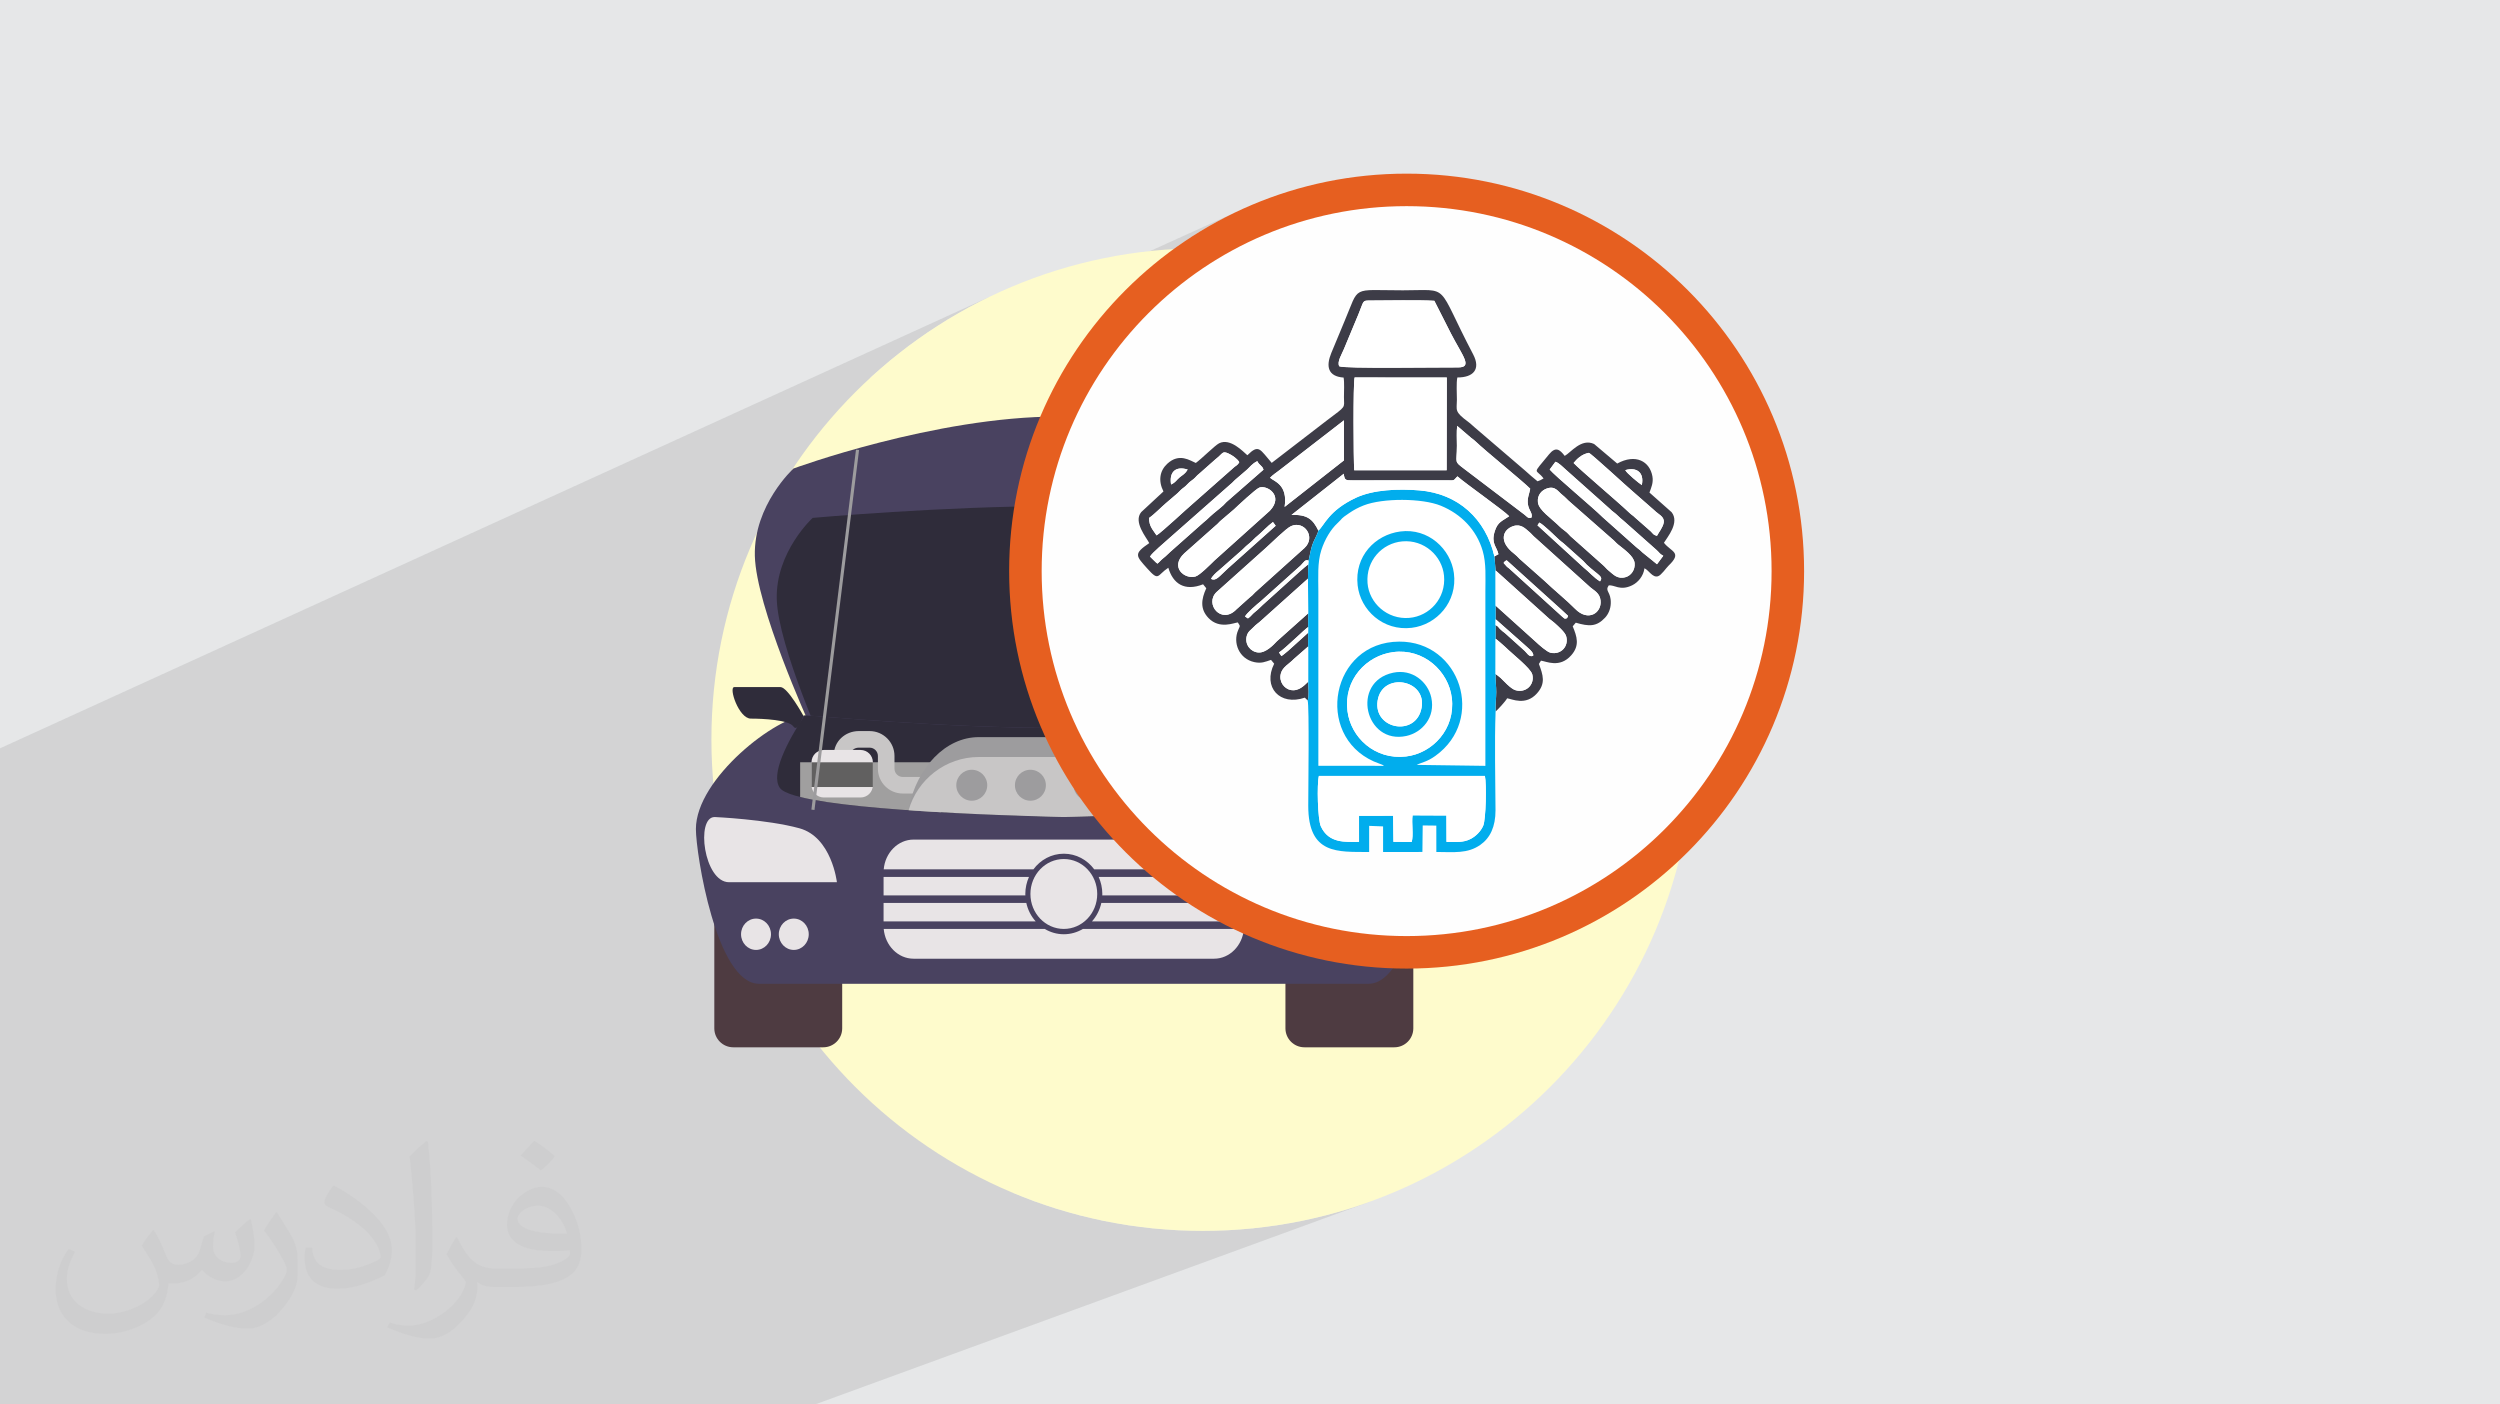 <?xml version="1.0" encoding="UTF-8"?>
<!DOCTYPE svg PUBLIC "-//W3C//DTD SVG 1.1//EN" "http://www.w3.org/Graphics/SVG/1.1/DTD/svg11.dtd">
<!-- Creator: CorelDRAW 2020 (64-Bit) -->
<svg xmlns="http://www.w3.org/2000/svg" xml:space="preserve" width="94.192mm" height="52.917mm" version="1.1" style="shape-rendering:geometricPrecision; text-rendering:geometricPrecision; image-rendering:optimizeQuality; fill-rule:evenodd; clip-rule:evenodd"
viewBox="0 0 9404.92 5283.66"
 xmlns:xlink="http://www.w3.org/1999/xlink"
 xmlns:xodm="http://www.corel.com/coreldraw/odm/2003">
 <defs>
  <style type="text/css">
   <![CDATA[
    .fil17 {fill:#01ADED}
    .fil15 {fill:#3D3C47}
    .fil0 {fill:#E6E7E8}
    .fil16 {fill:white}
    .fil14 {fill:#FEFEFE;fill-rule:nonzero}
    .fil13 {fill:#E65F20;fill-rule:nonzero}
    .fil12 {fill:#F6F7F7;fill-rule:nonzero}
    .fil7 {fill:#E8E4E6;fill-rule:nonzero}
    .fil9 {fill:#C8C6C6;fill-rule:nonzero}
    .fil8 {fill:#A09F9F;fill-rule:nonzero}
    .fil11 {fill:#9D9C9E;fill-rule:nonzero}
    .fil6 {fill:#4E3B41;fill-rule:nonzero}
    .fil10 {fill:#616060;fill-rule:nonzero}
    .fil4 {fill:#494260;fill-rule:nonzero}
    .fil5 {fill:#2F2C3A;fill-rule:nonzero}
    .fil3 {fill:#FEFBCC;fill-rule:nonzero}
    .fil2 {fill:#373435;fill-opacity:0.031}
    .fil1 {fill:#2B2A29;fill-opacity:0.102}
   ]]>
  </style>
 </defs>
 <g id="Layer_x0020_1">
  <polygon class="fil0" points="-0,0 9404.92,0 9404.92,5283.66 -0,5283.66 "/>
  <polygon class="fil1" points="-0,4382.14 -0,4381.96 -0,4378.89 -0,4372.04 -0,4361.17 -0,4360.21 -0,4355.02 -0,4354.91 -0,4351.84 -0,4350.18 -0,4346.27 -0,4341.3 -0,4336 -0,4332.9 -0,4332.48 -0,4330.2 -0,4327.92 -0,4326.53 -0,4324.85 -0,4318.29 -0,4316.77 -0,4313.54 -0,4310.36 -0,4302.09 -0,4300.57 -0,4297.59 -0,4293.02 -0,4292.36 -0,4291.48 -0,4282.45 -0,4281.24 -0,4277.56 -0,4268.6 -0,4261.48 -0,4258.81 -0,4256.46 -0,4255.42 -0,4253.34 -0,4252.46 -0,4251.78 -0,4246.94 -0,4245.35 -0,4243.91 -0,4243.38 -0,4241.48 -0,4241.08 -0,4240.28 -0,4230.73 -0,4220.4 -0,4219.3 -0,4216.96 -0,4209.58 -0,4207.92 -0,4203.47 -0,4201.73 -0,4196.98 -0,4196.89 -0,4195.33 -0,4189.42 -0,4187.48 -0,4187.47 -0,4187.38 -0,4186.16 -0,4184.75 -0,4180.12 -0,4179.37 -0,4172.76 -0,4161.5 -0,4159.71 -0,4157.05 -0,4140.25 -0,4137.16 -0,4133.78 -0,4132.13 -0,4128.45 -0,4120.51 -0,4117.88 -0,4114.8 -0,4113.56 -0,4111.96 -0,4110.06 -0,4107.68 -0,4106.64 -0,4099.73 -0,4098.03 -0,4090.12 -0,4081.36 -0,4078.24 -0,4078.15 -0,4078.05 -0,4077.16 -0,4054.12 -0,4050.73 -0,4050.43 -0,4044.29 -0,4041.68 -0,4041.64 -0,4041.57 -0,4028.94 -0,4024.34 -0,4021.59 -0,4013.79 -0,4011.5 -0,4008.61 -0,4007.47 -0,4005.66 -0,4004.71 -0,3985.91 -0,3983.24 -0,3982.05 -0,3978.94 -0,3978.74 -0,3977.3 -0,3975.77 -0,3970.7 -0,3968.69 -0,3962.24 -0,3957.8 -0,3950.12 -0,3947.68 -0,3946.46 -0,3944.34 -0,3927.98 -0,3913.12 -0,3906.62 -0,3899.95 -0,3895.99 -0,3881.81 -0,3877.03 -0,3870.62 -0,3869.63 -0,3860.18 -0,3847.84 -0,3827.7 -0,3815.38 -0,3804.56 -0,3796.64 -0,3787.34 -0,3786.83 -0,3777.96 -0,3777.85 -0,3777.78 -0,3771.97 -0,3766.45 -0,3764.02 -0,3759.21 -0,3755.04 -0,3754.31 -0,3743.57 -0,3735.08 -0,3733.01 -0,3730.69 -0,3719 -0,3709.6 -0,3704.57 -0,3699.52 -0,3694.32 -0,3687.53 -0,3662.04 -0,3650.32 -0,3639.09 -0,3638.05 -0,3632.21 -0,3579.51 -0,3528.99 -0,3500.19 -0,3481.39 -0,3433.93 -0,3419.58 -0,3404.13 -0,3399.46 -0,3362.6 -0,3331.41 -0,3305.36 -0,3145.81 -0,3140.96 -0,3134.87 -0,3102.88 -0,3028.46 -0,2908.5 -0,2815.14 3723.28,1116.19 3643.59,1157.01 3566.19,1201.51 3491.2,1249.59 3418.73,1301.12 3348.91,1355.99 3281.85,1414.08 3272.53,1422.98 4643.4,800.68 4578.92,833.7 4516.3,869.7 4455.63,908.59 4397.01,950.28 4340.53,994.67 4286.27,1041.67 4234.34,1091.19 4187.53,1140.29 4757.26,883.4 4819.6,858.82 4883.41,837.23 4948.56,818.73 5014.99,803.4 5082.6,791.32 5151.31,782.6 5221.04,777.29 5291.69,775.51 5362.34,777.29 5432.07,782.6 5500.78,791.32 5568.39,803.4 5634.82,818.73 5699.97,837.23 5763.76,858.82 5826.11,883.4 5886.93,910.9 5946.13,941.23 6003.63,974.28 6059.34,1010 6113.17,1048.27 6165.03,1089.04 6214.84,1132.2 6262.53,1177.66 6307.99,1225.33 6351.13,1275.16 6391.89,1327.02 6430.18,1380.85 6465.88,1436.57 6498.94,1494.06 6529.27,1553.26 6556.75,1614.08 6581.34,1676.42 6602.92,1740.22 6621.43,1805.38 6636.75,1871.8 6648.83,1939.41 6657.56,2008.12 6662.86,2077.84 6664.65,2148.5 6662.86,2219.15 6657.56,2288.87 6648.83,2357.58 6636.75,2425.2 6621.43,2491.62 6602.92,2556.78 6581.34,2620.57 6556.75,2682.92 6529.27,2743.74 6498.94,2802.94 6465.88,2860.43 6430.18,2916.15 6391.89,2969.97 6351.13,3021.84 6307.99,3071.66 6262.53,3119.34 6214.84,3164.8 6165.03,3207.95 6113.17,3248.72 6059.34,3286.99 6003.63,3322.71 5946.13,3355.77 5886.93,3386.09 5826.11,3413.59 5763.76,3438.17 5316.85,3609.97 5316.85,3643.14 5368.63,3641.84 5444.57,3636.07 5519.4,3626.55 5593.03,3613.4 5665.38,3596.7 5736.34,3576.56 5805.81,3553.05 5316.85,3739.6 5316.85,3868.52 5315.4,3882.9 5311.24,3896.3 5304.66,3908.42 5295.94,3918.99 5285.39,3927.7 5273.28,3934.28 3809.51,4486.92 3889.09,4518.3 3974.97,4547.36 4062.69,4572.26 4152.11,4592.9 4243.14,4609.15 4335.64,4620.9 4429.5,4628.04 4524.62,4630.45 4619.73,4628.04 4713.58,4620.9 4806.07,4609.15 4897.1,4592.9 4986.51,4572.26 5074.21,4547.36 5160.09,4518.3 3065.62,5283.66 2750.31,5283.66 1699.18,5283.66 1579.47,5283.66 1269.74,5283.66 1038.48,5283.66 1025.1,5283.66 1019.8,5283.66 962.99,5283.66 745.35,5283.66 650.02,5283.66 617.44,5283.66 522.51,5283.66 463.47,5283.66 454.49,5283.66 343.03,5283.66 336.39,5283.66 327.34,5283.66 295.97,5283.66 278.68,5283.66 250.37,5283.66 205.7,5283.66 195.88,5283.66 118.03,5283.66 115.07,5283.66 113.73,5283.66 63.98,5283.66 58.1,5283.66 43.81,5283.66 -0,5283.66 -0,5266.25 -0,5261.68 -0,5239.24 -0,5221.34 -0,5219.06 -0,5211.84 -0,5207.05 -0,5192.29 -0,5180.7 -0,5174.54 -0,5173.49 -0,5152.3 -0,5139.28 -0,5131.35 -0,5128.62 -0,5117.84 -0,5116.11 -0,5106.65 -0,5106.04 -0,5105.43 -0,5105.31 -0,5102.72 -0,5098.48 -0,5090.17 -0,5052.5 -0,5028.17 -0,5025.93 -0,5023.46 -0,5012.93 -0,5012.45 -0,5004.15 -0,4997.7 -0,4985.81 -0,4976.89 -0,4972.17 -0,4970.65 -0,4965.23 -0,4960.29 -0,4958.07 -0,4945.07 -0,4944.2 -0,4941.05 -0,4936.27 -0,4928.59 -0,4924.83 -0,4922.71 -0,4918.64 -0,4912.87 -0,4909.25 -0,4908.31 -0,4904.71 -0,4903.07 -0,4898.71 -0,4897.55 -0,4891 -0,4878.12 -0,4871.84 -0,4869.06 -0,4867.95 -0,4866.15 -0,4856.74 -0,4856.27 -0,4846.71 -0,4844.63 -0,4842.79 -0,4842.47 -0,4842.21 -0,4841.02 -0,4837.23 -0,4836.74 -0,4835.76 -0,4835.31 -0,4834.2 -0,4833.22 -0,4829.94 -0,4829.78 -0,4826.22 -0,4825.63 -0,4823.27 -0,4821.15 -0,4820.81 -0,4817.47 -0,4814.66 -0,4807.8 -0,4791.03 -0,4787.79 -0,4787.75 -0,4786.94 -0,4778.67 -0,4774.22 -0,4773.01 -0,4772.07 -0,4771.58 -0,4764.98 -0,4763.88 -0,4760.29 -0,4758.84 -0,4758.16 -0,4756.08 -0,4753.54 -0,4751.98 -0,4751.64 -0,4751.24 -0,4750.53 -0,4747.14 -0,4745.46 -0,4742.04 -0,4740.93 -0,4740.73 -0,4740.57 -0,4739.18 -0,4737.76 -0,4737.24 -0,4729.61 -0,4728.54 -0,4728.15 -0,4724.44 -0,4724.13 -0,4723.09 -0,4719.93 -0,4717.19 -0,4714.04 -0,4711.93 -0,4711.73 -0,4711.53 -0,4711.23 -0,4709.57 -0,4709.12 -0,4708.72 -0,4708.37 -0,4701.61 -0,4699.67 -0,4695.44 -0,4693.68 -0,4691.74 -0,4688.22 -0,4687.48 -0,4678.35 -0,4677.45 -0,4676.19 -0,4674.95 -0,4673.91 -0,4673.89 -0,4673.63 -0,4673.39 -0,4672.95 -0,4670.06 -0,4663.86 -0,4660.28 -0,4659.62 -0,4656.42 -0,4656.37 -0,4653.51 -0,4651.03 -0,4644 -0,4641.1 -0,4639.94 -0,4637.28 -0,4634.35 -0,4631.89 -0,4623.24 -0,4622.15 -0,4619.15 -0,4615.73 -0,4613.23 -0,4612.24 -0,4609.64 -0,4604.72 -0,4600.57 -0,4600.55 -0,4592.44 -0,4592.32 -0,4589.09 -0,4587.19 -0,4585.58 -0,4581.98 -0,4581.44 -0,4577.68 -0,4576.88 -0,4574.17 -0,4567.84 -0,4565.92 -0,4565.48 -0,4562.47 -0,4558.21 -0,4557.75 -0,4554.72 -0,4551.68 -0,4547.78 -0,4531.52 -0,4526.71 -0,4524.3 -0,4524.1 -0,4521.71 -0,4518.62 -0,4499.29 -0,4496.75 -0,4494.91 -0,4493.39 -0,4493.31 -0,4492.65 -0,4491.13 -0,4480.39 -0,4476.47 -0,4474.7 -0,4471.23 -0,4471.18 -0,4470.22 -0,4466.57 -0,4466.23 -0,4463.99 -0,4462.77 -0,4458.23 -0,4457.79 -0,4456.39 -0,4450.75 -0,4447.39 -0,4447.16 -0,4445.99 -0,4436.2 -0,4430.58 -0,4428.93 -0,4427.12 -0,4426.42 -0,4425.18 -0,4423.63 -0,4421.98 -0,4420.87 -0,4417.34 -0,4415.73 -0,4411.79 -0,4411.3 -0,4410.23 -0,4406.28 -0,4403.91 -0,4395.84 -0,4394.63 -0,4385.58 "/>
  <path class="fil2" d="M578.49 4627.69c17.95,27.21 29.6,53.36 40.96,82.43 8.45,16.91 12.93,48.09 52.57,48.09 11.61,0 28.28,-3.42 43.06,-11.61 16.63,-8.73 29.32,-21.94 35.94,-42l15.85 -53.36 38.57 -19.02 2.64 2.64c-5.27,20.09 -6.59,39.36 -6.59,54.43 0,44.63 38.57,61.56 69.22,61.56 17.95,0 34.09,-8.73 34.09,-25.11 0,-21.13 -8.98,-57.06 -20.62,-89.29 17.95,-17.95 35.94,-35.94 56.53,-50.47l3.17 1.6c8.98,38.04 14,75.56 14,100.66 0,24.57 -10.83,51.79 -19.81,69.49 -18.49,34.87 -51.25,62.62 -90.87,62.62 -30.1,0 -63.65,-15.07 -86.66,-43.06l-1.32 0c-21.66,26.96 -55.22,51.25 -108.86,51.25l-16.63 0c-2.64,35.41 -10.29,60.49 -21.94,82.95 -31.95,62.34 -126.81,106.47 -216.1,106.47 -124.17,0 -186.51,-71.59 -186.51,-166.96 0,-58.91 19.27,-113.6 48.88,-152.42l24.29 10.04c-18.49,35.41 -30.91,68.68 -30.91,101.45 0,89.29 72.66,131.83 156.4,131.83 77.68,0 173.83,-49.41 191.28,-106.72 -6.59,-62.62 -30.1,-91.93 -66.04,-148.99 10.83,-19.02 24.83,-38.04 42.28,-58.38l3.17 0 0 0 0 0 -0.02 -0.09zm1432.13 -336.04c26.15,16.39 51.79,35.66 76.87,57.85 -14,19.81 -31.45,37.79 -53.11,53.64 -25.11,-20.34 -50.19,-37.79 -75.84,-56.27 17.42,-19.55 34.62,-38.29 52.04,-55.22l0 0 0 0 0 0 0 0 0 0 0.03 0zm13.47 244.11c-42.28,0 -76.87,27.75 -76.87,48.34 0,44.13 84.53,57.85 185.72,57.31 -12.68,-51.79 -57.06,-105.68 -108.86,-105.68l0.01 0.03zm-94.86 236.19c54.96,0 103.04,-1.6 139.74,-10.83 40.96,-10.29 75.56,-30.91 75.56,-45.17 0,-3.7 0,-8.19 -1.32,-11.89 -22.98,2.11 -49.41,2.11 -72.38,2.11 -74.49,0 -131.55,-16.91 -154.02,-58.66 -5.55,-11.61 -9.51,-24.57 -9.51,-39.36 0,-40.43 17.42,-79.79 48.09,-107 25.61,-22.45 53.89,-36.44 82.67,-36.44 52.04,0 93.51,41.75 122.57,107.54 15.85,35.94 26.68,77.4 26.68,129.72 0,34.87 -9.51,64.19 -31.17,85.85 -40.43,39.11 -114.92,53.89 -229.04,53.89l-51.79 0 0 0 -13.47 0c-28.28,0 -48.62,-5.02 -64.72,-17.42l-2.64 0c0.79,6.59 1.32,12.93 1.32,19.02 0,25.61 -8.45,58.38 -25.61,84.53 -50.72,75.3 -105.68,108.04 -153.24,108.04 -48.09,0 -107,-18.49 -160.11,-42.54l9.51 -18.49c17.17,7.13 40.96,11.89 73.7,11.89 85.85,0 198.66,-82.43 212.66,-163 -3.17,-6.59 -8.98,-15.32 -17.17,-24.57 -25.11,-29.85 -40.96,-54.68 -55.75,-80.83 12.68,-25.11 24.29,-45.17 35.13,-63.4l4.49 -0.53c36.72,74.77 69.99,117.55 144.23,117.55l11.61 0 0 0 53.89 0 0 0 0 0 0 0 0 0 0 0 0.09 0.01zm-371.98 79c6.34,-34.34 6.87,-72.91 6.87,-108.86l0 -53.36c0,-99.6 -12.68,-244.36 -22.98,-338.68 17.95,-19.27 43.06,-42 62.87,-57.31l5.81 1.6c13.47,118.62 16.63,256 16.63,383.06 0,33.3 -1.32,65.79 -4.49,89.55 -1.85,30.1 -19.27,52.83 -56.53,87.7l-8.19 -3.7zm-382.8 -157.19c1.85,46.77 24.83,83.49 105.15,83.49 49.93,0 92.19,-12.93 138.96,-35.13 8.45,-3.7 12.93,-8.73 12.93,-12.93 0,-29.32 -22.45,-68.15 -60.23,-103.55 -36.72,-33.3 -85.34,-62.62 -130.76,-82.18 -15.6,-6.59 -20.62,-13.47 -20.62,-20.09 0,-13.47 17.95,-41.75 32.77,-62.09l5.02 -0.53c52.04,27.21 110.17,67.64 153.24,112.53 39.11,41.47 63.4,83.49 63.4,129.19 0,33.81 -10.29,65.51 -26.96,95.11 -57.06,28.79 -117.83,50.72 -178.06,50.72 -73.17,0 -123.1,-34.34 -123.1,-114.92 0,-8.73 0,-22.19 3.17,-39.64l25.11 0 0 0 0 0 0 0 0 0 0 0 -0.02 0zm-132.37 -132.9l45.45 73.45c16.63,27.21 32.23,56.81 32.23,103.55l0 59.7c0,48.34 -30.91,100.13 -80.83,151.38 -39.11,34.62 -73.7,49.41 -105.68,49.41 -47.55,0 -101.98,-14.79 -164.85,-41.75l7.13 -18.49c19.81,5.27 42.79,9.77 71.06,9.77 90.36,-0.53 182.8,-66.57 225.08,-147.15 5.02,-9.26 6.87,-17.95 6.87,-24.04 0,-9.26 -5.02,-19.55 -8.98,-28.79 -22.98,-43.31 -48.62,-82.95 -76.87,-119.68 14.79,-23.25 29.6,-45.7 45.7,-67.9l3.7 0.53 0 0 0 0 0 0 0 0 0 0 -0.02 0.01z"/>
  <g id="_2787695841904">
   <path class="fil3" d="M6372.81 2782.19c0,1020.74 -827.48,1848.26 -1848.19,1848.26 -1020.83,0 -1848.29,-827.52 -1848.29,-1848.26 0,-1020.74 827.46,-1848.26 1848.29,-1848.26 1020.71,0 1848.19,827.52 1848.19,1848.26z"/>
   <path class="fil4" d="M5018.95 1762.51c0,0 -535.64,-195.5 -1038.17,-195.5 -464.26,0 -995.66,195.5 -995.66,195.5 0,0 -150.04,137.24 -145.42,328.56 4.61,191.28 203.11,627.97 203.11,627.97l0 19.39 935.8 56.81c0,1.79 0,2.84 0,2.84l23.45 -1.45 23.4 1.45c0,0 0,-1.05 0,-2.84l935.8 -56.81 0 -19.39c0,0 198.47,-436.69 203.17,-627.97 4.62,-191.32 -145.5,-328.56 -145.5,-328.56z"/>
   <path class="fil5" d="M4946.8 1948.27c0,0 -497.59,-44.35 -964.52,-44.35 -431.3,0 -925.02,44.35 -925.02,44.35 0,0 -139.41,127.53 -135.13,305.24 4.33,177.76 188.76,583.44 188.76,583.44l0 18.06 869.38 52.75c0,1.67 0,2.61 0,2.61l21.79 -1.33 21.74 1.33c0,0 0,-0.94 0,-2.61l869.41 -52.75 0 -18.06c0,0 184.46,-405.68 188.7,-583.44 4.31,-177.71 -135.13,-305.24 -135.13,-305.24z"/>
   <path class="fil6" d="M3096.95 3939.9l-338.36 0c-39.41,0 -71.37,-31.97 -71.37,-71.37l0 -526.63c0,-39.41 31.96,-71.37 71.37,-71.37l338.36 0c39.41,0 71.38,31.96 71.38,71.37l0 526.63c0,39.4 -31.97,71.37 -71.38,71.37z"/>
   <path class="fil6" d="M4907.17 3939.9l338.37 0c39.33,0 71.31,-31.97 71.31,-71.37l0 -526.63c0,-39.41 -31.98,-71.37 -71.31,-71.37l-338.37 0c-39.41,0 -71.39,31.96 -71.39,71.37l0 526.63c0,39.4 31.98,71.37 71.39,71.37z"/>
   <path class="fil4" d="M4970.52 2691.64c-34.33,0 -501.38,47.14 -968.45,47.14 -467.09,0 -934.2,-47.14 -968.54,-47.14 -108.84,0 -415.57,236.35 -415.57,427.35 0,90.89 76.54,581.94 237.47,581.94 203.72,0 2089.48,0 2293.26,0 160.89,0 237.51,-491.05 237.51,-581.94 0,-191 -306.78,-427.35 -415.67,-427.35z"/>
   <path class="fil7" d="M4073.86 3494.59c-21.22,12.67 -45.7,20.01 -71.79,20.01 -26.18,0 -50.64,-7.34 -71.82,-20.01l-605.72 0c5.33,62.59 53.7,112.01 112.06,112.01l1130.92 0c58.43,0 106.71,-49.43 112.09,-112.01l-605.73 0z"/>
   <path class="fil7" d="M3860.93 3396.7l-536.96 0 0 69.53 572.2 0c-17.12,-19.22 -29.52,-43.01 -35.25,-69.53z"/>
   <path class="fil7" d="M4143.2 3396.7c-5.75,26.52 -18.18,50.31 -35.24,69.53l572.16 0 0 -69.53 -536.93 0z"/>
   <path class="fil7" d="M3857.21 3363.13c0,-23.02 5.06,-44.74 13.79,-64.26l-547.02 0 0 69.54 533.51 0c-0.06,-1.79 -0.28,-3.5 -0.28,-5.28z"/>
   <path class="fil7" d="M4133.12 3298.87c8.72,19.52 13.79,41.25 13.79,64.26 0,1.78 -0.22,3.49 -0.22,5.28l533.43 0 0 -69.54 -547 0z"/>
   <path class="fil7" d="M4002.07 3211.6c46.63,0 88.01,23.12 114.46,58.92l563.07 0c-5.38,-62.59 -53.66,-112.01 -112.09,-112.01l-1130.92 0c-58.36,0 -106.73,49.43 -112.06,112.01l563.04 0c26.51,-35.8 67.87,-58.92 114.51,-58.92z"/>
   <path class="fil7" d="M4127.74 3363.13c0,72.59 -56.3,131.46 -125.67,131.46 -69.42,0 -125.68,-58.87 -125.68,-131.46 0,-72.66 56.25,-131.52 125.68,-131.52 69.36,0 125.67,58.86 125.67,131.52z"/>
   <path class="fil7" d="M2688.56 3073.63c-72.1,0 -40.59,245.26 54.15,245.26 94.66,0 405.73,0 405.73,0 0,0 -19.29,-169.49 -141.03,-202.95 -121.74,-33.41 -318.85,-42.31 -318.85,-42.31z"/>
   <path class="fil7" d="M2900.45 3514.6c0,32.57 -25.18,58.98 -56.3,58.98 -31.13,0 -56.36,-26.41 -56.36,-58.98 0,-32.57 25.23,-58.92 56.36,-58.92 31.12,0 56.3,26.35 56.3,58.92z"/>
   <path class="fil7" d="M3042.47 3514.6c0,32.57 -25.23,58.98 -56.3,58.98 -31.13,0 -56.36,-26.41 -56.36,-58.98 0,-32.57 25.23,-58.92 56.36,-58.92 31.07,0 56.3,26.35 56.3,58.92z"/>
   <path class="fil7" d="M5315.56 3073.63c72.14,0 40.55,245.26 -54.11,245.26 -94.73,0 -405.82,0 -405.82,0 0,0 19.32,-169.49 141.03,-202.95 121.79,-33.41 318.9,-42.31 318.9,-42.31z"/>
   <path class="fil7" d="M5103.67 3514.6c0,32.57 25.23,58.98 56.3,58.98 31.15,0 56.38,-26.41 56.38,-58.98 0,-32.57 -25.23,-58.92 -56.38,-58.92 -31.07,0 -56.3,26.35 -56.3,58.92z"/>
   <path class="fil7" d="M4961.58 3514.6c0,32.57 25.24,58.98 56.38,58.98 31.14,0 56.38,-26.41 56.38,-58.98 0,-32.57 -25.24,-58.92 -56.38,-58.92 -31.14,0 -56.38,26.35 -56.38,58.92z"/>
   <path class="fil5" d="M3022.13 2692.35c0,0 -58.98,-107.55 -85.88,-107.55 -26.91,0 -151.2,0 -173.82,0 -22.58,0 16.95,118.61 62.15,118.61 45.18,0 142.9,4.61 159.98,29.41 17.06,24.79 37.57,-40.47 37.57,-40.47z"/>
   <path class="fil5" d="M4002.07 2738.77c-467.09,0 -934.2,-47.14 -968.54,-47.14 -2.44,0 -5,0.11 -7.67,0.4 -64.2,98.99 -128.24,221.61 -91.77,272.43 60.03,83.54 910.45,105.55 1057.2,108.73l0 0.44c0,0 3.78,-0.05 10.78,-0.22 7,0.17 10.73,0.22 10.73,0.22l0 -0.44c146.77,-3.18 997.2,-25.18 1057.22,-108.73 36.52,-50.81 -27.59,-173.44 -91.77,-272.43 -2.66,-0.29 -5.23,-0.4 -7.73,-0.4 -34.33,0 -501.38,47.14 -968.45,47.14z"/>
   <path class="fil8" d="M3010.12 2998.2c112.68,28.12 327.96,46.25 530.3,57.64l0 -188.11 -530.3 0 0 130.46z"/>
   <path class="fil9" d="M3644.37 2985.25l-248.19 0c-51.58,0 -93.56,-41.97 -93.56,-93.56l0 -47.87c0,-17.16 -14.01,-31.17 -31.23,-31.17l-40.7 0c-16.88,0 -31.17,11.89 -31.17,25.96l0 57.19 -62.38 0 0 -57.19c0,-48.7 41.98,-88.33 93.55,-88.33l40.7 0c51.64,0 93.61,41.97 93.61,93.54l0 47.87c0,17.17 14,31.18 31.18,31.18l248.19 0 0 62.38z"/>
   <path class="fil7" d="M3237.42 3000.15l-138.19 0c-25.57,0 -46.3,-20.74 -46.3,-46.31l0 -86.21c0,-25.57 20.73,-46.31 46.3,-46.31l138.19 0c25.57,0 46.31,20.74 46.31,46.31l0 86.21c0,25.57 -20.74,46.31 -46.31,46.31z"/>
   <polygon class="fil10" points="3052.93,2960.74 3283.73,2960.74 3283.73,2867.74 3052.93,2867.74 "/>
   <path class="fil11" d="M4321.9 2773.02l-639.61 0c-125.3,0 -231.58,113.17 -264.1,266.48 242.03,22.58 498.5,31.18 573.1,33.36l0 0.55c0,0 3.78,-0.11 10.78,-0.28 7,0.17 10.73,0.28 10.73,0.28l0 -0.55c74.62,-2.18 331.15,-10.78 573.12,-33.36 -32.51,-153.31 -138.84,-266.48 -264.03,-266.48z"/>
   <path class="fil12" d="M4499.91 2956.39l-26.22 0 0 -37.4 26.22 0c1.75,-0.34 7.43,-6.84 7.43,-18.74l0 -71.09c0,-30.96 25.24,-56.14 56.15,-56.14l120.65 0c30.92,0 56.15,25.17 56.15,56.14l0 74.82 -37.43 0 0 -74.82c0,-10.33 -8.42,-18.73 -18.72,-18.73l-120.65 0c-10.3,0 -18.64,8.4 -18.64,18.73l0 71.09c0,31.52 -19.78,56.15 -44.94,56.15z"/>
   <path class="fil12" d="M4551.07 3029.43l-26.23 0 0 -37.46 26.23 0c1.74,-0.33 7.42,-6.84 7.42,-18.67l0 -71.15c0,-30.96 25.24,-56.15 56.23,-56.15l120.57 0c30.92,0 56.09,25.18 56.09,56.15l0 74.88 -37.36 0 0 -74.88c0,-10.34 -8.42,-18.73 -18.72,-18.73l-120.57 0c-10.38,0 -18.79,8.39 -18.79,18.73l0 71.15c0,31.45 -19.71,56.14 -44.86,56.14z"/>
   <path class="fil9" d="M4321.9 2847.83l-639.61 0c-125.3,0 -231.58,85.11 -264.1,200.29 242.03,16.95 498.5,23.45 573.1,25.07l0 0.44c0,0 3.78,-0.05 10.78,-0.22 7,0.17 10.73,0.22 10.73,0.22l0 -0.44c74.62,-1.62 331.15,-8.12 573.12,-25.07 -32.51,-115.18 -138.84,-200.29 -264.03,-200.29z"/>
   <path class="fil11" d="M3713.97 2954.07c0,32.13 -26.07,58.19 -58.25,58.19 -32.13,0 -58.2,-26.06 -58.2,-58.19 0,-32.19 26.07,-58.26 58.2,-58.26 32.18,0 58.25,26.07 58.25,58.26z"/>
   <path class="fil11" d="M3934.59 2954.07c0,32.13 -26.08,58.19 -58.2,58.19 -32.18,0 -58.25,-26.06 -58.25,-58.19 0,-32.19 26.07,-58.26 58.25,-58.26 32.12,0 58.2,26.07 58.2,58.26z"/>
   <path class="fil11" d="M4155.25 2954.07c0,32.13 -26.07,58.19 -58.2,58.19 -32.13,0 -58.2,-26.06 -58.2,-58.19 0,-32.19 26.07,-58.26 58.2,-58.26 32.13,0 58.2,26.07 58.2,58.26z"/>
   <path class="fil11" d="M4375.94 2954.07c0,32.13 -26.07,58.19 -58.2,58.19 -32.13,0 -58.2,-26.06 -58.2,-58.19 0,-32.19 26.07,-58.26 58.2,-58.26 32.13,0 58.2,26.07 58.2,58.26z"/>
   <polygon class="fil11" points="3052.43,3045.72 3064.04,3047.17 3231.76,1692.97 3220.18,1691.57 "/>
   <path class="fil13" d="M6786.96 2148.5c0,825.8 -669.47,1495.29 -1495.28,1495.29 -825.88,0 -1495.29,-669.49 -1495.29,-1495.29 0,-825.8 669.41,-1495.28 1495.29,-1495.28 825.81,0 1495.28,669.48 1495.28,1495.28z"/>
   <path class="fil14" d="M6664.65 2148.5c0,758.26 -614.68,1372.99 -1372.96,1372.99 -758.28,0 -1372.99,-614.73 -1372.99,-1372.99 0,-758.26 614.71,-1372.99 1372.99,-1372.99 758.28,0 1372.96,614.73 1372.96,1372.99z"/>
   <g>
    <path class="fil15" d="M5684.48 2144.98c-5.87,-6.08 -8.45,-7.43 -15,-12.51l-13.12 -14.7c6.04,-8.29 4.18,-5.65 11.68,-10.03l207.6 187.41c28.45,28.21 24.58,16.67 19.43,30.33 -10.3,3.62 -8.43,2.04 -19.02,-6.52l-191.57 -173.98zm7.85 -165.54c29.4,-10.03 46.47,9.69 60.57,21.42 9.33,7.75 13.13,14.2 22.76,21.93l206.57 186.31c15.26,13.16 36.12,21.64 39.11,50.47 4.74,45.62 -46.53,81.46 -96.04,30.53 -28.63,-29.44 -82.29,-73.37 -115.28,-105.14l-93.34 -82.57c-9.79,-9.67 -10.61,-11.83 -21.26,-20.03 -57.54,-44.31 -43.21,-89.22 -3.09,-102.92zm-835.17 -0.3c49.53,-21.84 94.2,41.4 50.3,82.25l-185.11 166.46c-11.41,11.77 -11.79,12.74 -23.2,21.59l-47.2 42.41c-56.96,59.98 -122.04,-20.01 -75.06,-64.74l185.47 -166.11c20.91,-18.33 75.48,-73.33 94.8,-81.85zm1162.1 208c-23.71,-14.31 -40.7,-35.6 -62.41,-52.62l-172.85 -158.17 6.75 -10.48c15.75,7.03 59.82,51.25 75.85,65.88 5.32,4.85 9.75,7.64 15.43,12.28l74.56 66.8c5.65,5.33 7.48,8.84 13.23,14.15 43.21,39.91 63.44,43.14 49.45,62.17zm-1463.3 -9.23c5.05,-11.15 19.34,-24.07 29.3,-32.01l87.97 -77.55c13.17,-13.17 16,-15.46 28.96,-26.23 11.17,-9.3 16.29,-16.7 28.63,-26.44 12.05,-9.51 39.66,-38.7 57.98,-51.85l10.26 14.05 -179.76 160.56c-34.43,31.67 -44.69,48.51 -63.33,39.48zm1508.35 -150.76c9.68,7.49 13.73,13.99 23.14,21.57 23.95,19.25 59.19,43.65 61.88,69.4 2.71,25.98 -13.67,46.92 -33.02,52.79 -31.82,9.66 -47.73,-10.94 -62.81,-22.75 -10.41,-8.15 -13.25,-13.71 -22.71,-22l-114.97 -102.26c-10.2,-8.06 -13.48,-13.94 -22.72,-21.98 -8.75,-7.6 -16.67,-12.09 -24.8,-20.17 -33.28,-33.04 -79.52,-62.42 -82.74,-92.3 -2.91,-26.97 14.23,-44.92 33.56,-51.68 31.96,-11.17 42.05,11.46 58.63,24.35 11.1,8.63 12.9,12.27 23.22,21.53l163.33 143.48zm-1326.94 -192.69c27.56,-11.14 93.67,29.27 40.09,86.59l-208.78 187.6c-14.9,14.55 -55.05,55.23 -71.13,60.01 -40.48,12.04 -98.24,-34.91 -42.08,-87.17l116.8 -103.73c10.14,-7.76 13.37,-13.87 23.07,-21.63l46.61 -39.68c15.02,-14.29 81.25,-76.24 95.43,-81.99zm1376.9 -65.8c43.23,-12.75 72.06,9.39 62.18,56.1 -11.62,-7.52 -56.56,-44.37 -62.18,-56.1zm-1708.73 53.92c-7.56,-45.84 16.18,-70.64 62.48,-56.14 -10.17,17.09 -17.19,18.44 -29.89,29.02 -13.6,11.32 -14.43,18.74 -32.58,27.12zm1676.99 114.05c11.58,11.18 14.18,13.38 25.55,22.69l124.24 110.17c11.71,10.52 9.79,13.14 24.87,21.42l-23.61 31.71 -54.91 -44.48c-11.48,-11.83 -15.58,-12.83 -25.94,-22.35l-123.99 -110.39c-33.34,-33.49 -180.07,-156.11 -198.82,-179l21.66 -29.29c13.42,4.37 25.61,17.92 42.63,32.84l162.16 144.5c10.02,10.46 16.74,13.09 26.16,22.18zm-987.96 -167.5c-2.81,-38.66 -4.49,-327.08 1.47,-349.04l346.82 0.17 -0.59 348.74 -347.7 0.13zm-768.21 324.85c6.78,-13.91 56.87,-54.56 74.09,-70.78l227.24 -200.29c10.19,-7.9 14.83,-15.15 25.06,-23.08l38.99 -33.5c10.25,-9.06 18.1,-21.71 38.16,-31.43 8.61,17.48 18.17,15.44 23.34,31.97l-139.27 121.71c-4.8,4.44 -6.78,7.67 -11.72,12.19 -15.14,13.83 -35.8,29.04 -50.43,42.81 -11.54,10.86 -13.76,13.54 -25.47,22.77l-124.23 110.14c-10.86,9.59 -13.76,14.04 -25.32,22.93 -9.66,7.43 -13.95,14.15 -22.55,21.01 -8.61,-6.11 -19.9,-19.59 -27.89,-26.44zm1434.95 -146.83c-13.05,4.04 -14.84,-1.89 -26.38,-11.16l-225.27 -171.08c-41.3,-31.51 -28.85,-19.7 -28.84,-88.28 0,-22.93 -1.63,-52.42 0.95,-74.47l52.51 45.04c7.72,6.09 10.45,7.3 17.27,13.94 33.43,32.55 184.31,155.19 205.08,177.47 -3.26,18.73 -11.74,34.79 -8.9,57.2 3.18,25.02 19.48,34.76 13.57,51.33zm158.51 -205.43c12.02,-14.54 29.72,-32.9 57.29,-38.1 8.23,1.67 148.1,131.24 165.42,145.27l82.71 72.45c12.1,12.69 36.99,21.77 33.76,43.86 -2.7,18.48 -19.72,38.68 -25.57,50.73 -15.5,-4.53 -13.32,-7.4 -23.57,-17.18l-58.69 -51.59c-7.3,-7.52 -13.12,-10.14 -20.66,-17.35 -43.6,-41.72 -187.88,-163.34 -210.69,-188.09zm-1596.91 206.71c19.33,-13.15 48.73,-43.45 63.92,-56.07l42.79 -36.61c8.5,-7.44 10.41,-11.47 19.43,-18.39 10.24,-7.88 10.41,-7.4 20.13,-17.78 7.89,-8.43 11.84,-9.82 20.81,-17.21 9.15,-7.53 11.3,-12.58 21.12,-20.11l62.19 -55c28.33,-21.8 24.14,-31.85 47.54,-21.48 15.31,6.79 34.27,20.41 41.31,32.89 -5.73,10.4 -9.89,11.54 -18.15,17.88l-157.45 138.98c-21.47,17.89 -116.36,107.03 -135.68,118.51 -11.73,-19.14 -28.74,-33.49 -27.94,-65.61zm454.94 -151.17c10.69,-10.98 23.39,-19.21 34.3,-27.56l243.72 -188.45 0.1 150.54 -223.32 175.18c13.1,-84.99 -40.47,-96.07 -54.8,-109.71zm260.62 -419.29c-9.84,-15.8 9.57,-45.46 17.26,-64.52 8.96,-22.2 18.3,-43.87 27.32,-65.7 9.43,-22.83 17.96,-42.94 27.39,-65.64 20.43,-49.17 14.15,-51.48 40.4,-51.49 64.03,-0.03 187.88,-2.71 245.13,1 20.21,38.83 41.6,82.76 62.37,122.89 44.77,86.54 83.43,127.98 26.11,127.68 -80.48,-0.42 -428.21,5.17 -445.97,-4.21zm-119.23 1257.11c6.5,-16.11 2.54,-49.74 2.01,-70.47 -13.74,13.11 -35.72,37.54 -66.53,30.98 -23.11,-4.92 -44.26,-30.87 -36.23,-61.64 6.56,-25.09 30.58,-35.63 48.57,-54.56l54.21 -47.35 -0.08 -51.76 -75.02 67.78c-8.48,6.7 -17.26,14.9 -25.59,20.09l-8.98 -13.64c21.06,-12.7 99.81,-90.45 109.69,-95.53l0.05 -51.83 -117.79 105.24c-12.64,13.45 -41.7,44.45 -69.93,42.24 -28.72,-2.26 -51.95,-30.09 -43.3,-62.32 4.59,-17.06 15.98,-22.63 25.58,-33.04 10.95,-11.86 19.14,-15.4 29.57,-25.71l175.04 -156.85 1.14 -53.36c-7.81,5.07 -23.07,19.03 -30.42,25.21l-141.34 127.49c-12.76,11.78 -15.38,15.71 -28.86,26.26 -11.72,9.2 -14.2,15.98 -26.32,24.21l-10.9 -7.27c5.41,-11.99 46.76,-47.74 58.96,-57.3l150.87 -135.2c10.58,-10.48 16.46,-24.2 29.1,-17.51 5.37,-20.84 7.35,-39.11 14.21,-59.54 6.36,-18.9 19.28,-38.19 22.74,-53.66 -20.57,-42.31 -41.4,-61.18 -101.18,-58.81l196.77 -155.07c2.7,24.68 6.85,25.02 32.46,24.94l355.33 -0.07c32.41,0.29 22.87,1.66 39.77,-15.02 27.96,25.62 175.66,129.09 194.73,149.97 -25.4,17.84 -43.16,20.66 -54.3,56.41 -14.53,46.67 6.99,56.44 13.93,86.57 -9.64,4.05 -6.68,4.31 -15.22,8.4l4.41 52.48 202.31 182.32c7.19,5.94 12.13,8.76 19.35,15.26 12.83,11.56 38.99,34.29 43.62,49.33 11.65,37.85 -19.55,71.89 -58.72,62.73 -13.86,-3.25 -43.65,-30.1 -55.76,-41.39l-150.73 -135.79 0.11 51.19 95.69 84.6c23.6,22.17 49.5,39.15 45.44,52.94 -16.49,6.85 -22.85,-11.99 -37.23,-23.34l-68.88 -62.07c-7.47,-6.01 -12.16,-8.69 -18.87,-15.71 -9.58,-10.01 -5.12,-8.39 -16.48,-14.43l0.26 51.52c3.66,1.96 31.93,26.7 35.38,30.1 28.61,28.38 96.65,80.6 102.57,104.16 9.78,38.93 -24.53,70.56 -62.91,59.3 -19.41,-5.69 -46.56,-37.72 -56.64,-46.63 -6.3,-5.57 -12.49,-9.89 -18.54,-14.51 -1.14,25.24 2.74,46 2.57,68.27 -0.18,24.41 -3.69,45.95 -2.55,72.92 5.41,-3.92 37.69,-38.22 43.43,-49.7 18.45,2.8 69.75,29.08 112.23,-18.43 33.51,-37.49 23.1,-68.74 7.25,-110.76l7.82 -12.35c19.62,2.27 70.2,29.25 113.9,-20.24 32.51,-36.81 21.69,-69.74 5.53,-109.01l11.51 -13.65c50.05,14.71 78.04,15.64 110.24,-18.85 11.79,-12.63 20.84,-31.82 21.49,-54.28 1.27,-44.48 -23.36,-43.99 -7.97,-66.91 21.08,-3.73 42.43,21.95 88.49,-0.64 21.54,-10.56 42.27,-33.95 46.13,-64.01 16.48,7.38 30.37,36.34 50.77,30.14 12.73,-3.87 30.73,-31.19 39.78,-39.83 53.21,-50.82 10.04,-51.42 -17.27,-86.16 13.38,-22.03 59.63,-75.74 28.93,-114.97l-83.4 -74c6.42,-17.94 15.34,-36.78 11.17,-60.72 -9.86,-56.66 -63.05,-86.66 -132.44,-48.43l-86.9 -73.47c-48.37,-22.89 -87.84,32.63 -110.65,44.72 -18.95,-24.66 -34.21,-36.16 -59.11,-5.68 -66.53,81.42 -49.83,50.78 -20.46,90.51 -8.38,5.18 -15.12,8.4 -22.73,10.72 -16.48,-13.81 -30.64,-25.12 -47.94,-41.26l-187.49 -160.67c-9.67,-7.73 -13.59,-12.97 -24.08,-20.71 -55.01,-40.54 -43.83,-43.83 -43.78,-83.7 0.03,-21.92 -2.66,-65.15 1.69,-84.25 59.91,0.31 89,-30.62 59.38,-87.01 -142.65,-271.59 -81.7,-240.82 -264.4,-240.82 -197.06,0 -161.51,-20.13 -219.65,116.71 -17.03,40.08 -33.18,79.24 -49.6,119.22 -20.33,49.5 -13.54,87.95 46.38,92.34 3.34,18.28 1.19,53.18 1.28,73.48 0.2,43.05 10.86,30.98 -63.44,87.12l-208.33 160.33c-44.29,-50.46 -47.71,-72.4 -91.58,-28.74 -15.65,-13.13 -63.98,-66.06 -106.19,-45.05 -15.53,7.73 -64.93,57.51 -87.75,74.12 -21.67,-8.77 -61.96,-39.2 -107.5,3.1 -28.45,26.42 -34.45,64.06 -14.22,104.09l-83.5 77.5c-30.89,37.02 19.19,95.22 30.06,116.79 -59.84,40.47 -50.43,47.45 -7.63,95.37 45.24,50.63 36.06,25.79 79.34,-2.68 17.53,59.71 60.71,89.92 130.76,62.26l12.04 14.83c-19.03,41.62 -23.89,78.32 8.38,112.05 41.9,43.78 97.59,17.13 110.37,16.64 8.34,15.05 10.11,8.94 1.41,28.51 -21.07,47.35 2.91,108.19 60.45,120.71 26.97,5.87 40.59,-1.02 62.95,-8.36l11.87 14.31c-44.24,88.36 21.37,160.19 115.34,127.73 4.21,4.14 5.43,5.78 10.51,10.47z"/>
    <path class="fil16" d="M5267.85 1999.42c105.81,-13.84 189.86,66.48 201.66,156.79 14.17,108.43 -65.22,194.18 -158.42,205.56 -108.09,13.21 -193.23,-66.76 -203.68,-159.6 -12.36,-109.83 65.95,-190.39 160.44,-202.75zm-308.27 881.48l246.35 0.17c-4.09,-3.62 -0.11,-1.44 -7.55,-4.82 -1.82,-0.83 -7.88,-3.04 -10.37,-3.93 -6.55,-2.35 -13.06,-4.79 -19.72,-7.76 -224.26,-99.85 -161.27,-449.42 95.4,-450.83 230.26,-1.26 325.83,293.42 136.37,429.72 -32.41,23.32 -49.47,23.4 -70.23,34.08l258.13 3.6c0,-219.17 0,-437.85 0,-656.52 0,-52 3.63,-104.98 -10.08,-152.07 -23.14,-79.41 -81.26,-138.87 -157.48,-170.02 -70.74,-28.91 -219.09,-29.23 -290.38,-1.13 -21.33,8.41 -36.64,16.84 -54.06,28.6 -36.71,24.78 -21.1,16.53 -44.5,38.22 -24.98,23.13 -47.53,60.46 -60.69,101.29 -15.23,47.24 -11.17,103.07 -11.17,155.12 0,218.76 -0.09,437.52 0,656.29z"/>
    <path class="fil17" d="M5310.75 3167.4l-68.68 -0.38 -1.2 -98.21 -128.28 0.25 0.03 98.09c-51.68,0 -113.83,6.33 -143.65,-58.45 -11.86,-25.78 -15.25,-159.14 -7.29,-189.78l624.49 0.15c6.57,29.89 3.95,162.54 -6.31,186.97 -9.04,21.53 -28.28,39.97 -46.84,49.68 -29.1,15.24 -56.92,11.4 -91.33,11.43l-0.39 -99.3 -127.26 -0.63c-4.12,29.78 4.25,74.14 -3.3,100.18zm-69.42 -714.22c114.88,-14.83 208.38,72.25 220.38,172.71 13.93,116.7 -72.7,208.2 -172.37,219.95 -117.01,13.77 -207.79,-71.39 -220.23,-170.97 -14.71,-117.77 70.96,-208.61 172.22,-221.68zm-281.74 427.71c-0.09,-218.77 0,-437.53 0,-656.29 0,-52.04 -4.05,-107.88 11.17,-155.12 13.16,-40.83 35.71,-78.15 60.69,-101.29 23.4,-21.69 7.79,-13.44 44.5,-38.22 17.41,-11.75 32.73,-20.19 54.06,-28.6 71.29,-28.1 219.64,-27.78 290.38,1.13 76.22,31.15 134.34,90.61 157.48,170.02 13.72,47.09 10.08,100.07 10.08,152.07 0,218.67 0,437.35 0,656.52l-258.13 -3.6c20.77,-10.67 37.82,-10.75 70.23,-34.08 189.45,-136.3 93.89,-430.98 -136.37,-429.72 -256.66,1.41 -319.66,350.98 -95.4,450.83 6.66,2.97 13.17,5.41 19.72,7.76 2.5,0.9 8.56,3.11 10.37,3.93 7.44,3.38 3.45,1.2 7.55,4.82l-246.35 -0.17zm0.07 -884.85c-3.45,15.47 -16.38,34.76 -22.74,53.66 -6.86,20.43 -8.84,38.7 -14.21,59.54l-1.09 14.11 -1.14 53.36 0.85 130.44 -0.05 51.83 -0.11 21.3 0.08 51.76 -0.02 132.56c0.53,20.73 4.49,54.37 -2.01,70.47 6.69,15.68 2.38,348.18 2.36,395.99 -0.09,184.74 110.87,173.33 229.05,174.11l0.04 -98.29 52.4 2 0 96.27 147.88 -0.08 1.17 -99.8 51.22 0.62 0.09 99.19c66.23,0.25 117.35,7.18 165.77,-26.94 36.84,-25.95 56.97,-68.51 56.8,-129.84 -0.35,-121.44 -4.14,-251.15 0.35,-371.67 -1.15,-26.97 2.37,-48.51 2.55,-72.92 0.17,-22.27 -3.7,-43.02 -2.57,-68.27l0.15 -132.43 -0.26 -51.52 0.33 -22 -0.11 -51.19 -0.08 -132.45 -4.41 -52.48c-32.73,-141.44 -136.16,-236.49 -282.32,-248.58 -79.46,-6.58 -173.31,-2.89 -238.51,27.63 -103.6,48.48 -119.14,104.6 -141.47,123.62z"/>
    <path class="fil16" d="M5310.75 3167.4c7.56,-26.04 -0.82,-70.39 3.3,-100.18l127.26 0.63 0.39 99.3c34.41,-0.03 62.24,3.8 91.33,-11.43 18.56,-9.72 37.8,-28.16 46.84,-49.68 10.26,-24.42 12.88,-157.07 6.31,-186.97l-624.49 -0.15c-7.96,30.64 -4.57,164 7.29,189.78 29.82,64.78 91.97,58.45 143.65,58.45l-0.03 -98.09 128.28 -0.25 1.2 98.21 68.68 0.38z"/>
    <path class="fil16" d="M5094.56 1769.13l347.7 -0.13 0.59 -348.74 -346.82 -0.17c-5.96,21.96 -4.27,310.38 -1.47,349.04z"/>
    <path class="fil16" d="M5038.45 1377.97c17.76,9.39 365.5,3.79 445.97,4.21 57.32,0.3 18.66,-41.14 -26.11,-127.68 -20.77,-40.13 -42.16,-84.06 -62.37,-122.89 -57.25,-3.7 -181.1,-1.03 -245.13,-1 -26.25,0.01 -19.97,2.33 -40.4,51.49 -9.43,22.7 -17.96,42.82 -27.39,65.64 -9.02,21.83 -18.36,43.5 -27.32,65.7 -7.7,19.06 -27.1,48.73 -17.26,64.52z"/>
    <path class="fil16" d="M5240.96 2530.7c72.6,-15.39 130.76,35.04 143.51,93.49 16.37,75.05 -35.14,131.64 -93.67,144.42 -156.15,34.11 -210.29,-203.9 -49.84,-237.91zm0.37 -77.51c-101.26,13.07 -186.93,103.91 -172.22,221.68 12.44,99.58 103.21,184.74 220.23,170.97 99.67,-11.74 186.3,-103.24 172.37,-219.95 -11.99,-100.46 -105.5,-187.54 -220.38,-172.71z"/>
    <path class="fil16" d="M5144.63 2193.59c5.85,74.91 73.93,137.83 156.94,130.9 76.09,-6.34 138.68,-73.73 130.83,-158.4 -6.91,-74.63 -74.59,-136.93 -157.36,-129.41 -75.72,6.88 -136.99,72.65 -130.41,156.91z"/>
    <path class="fil16" d="M4959.65 1996.05c22.33,-19.02 37.86,-75.15 141.47,-123.62 65.2,-30.51 159.05,-34.21 238.51,-27.63 146.16,12.09 249.59,107.15 282.32,248.58 8.54,-4.08 5.58,-4.34 15.22,-8.4 -6.94,-30.12 -28.46,-39.9 -13.93,-86.57 11.13,-35.76 28.9,-38.57 54.3,-56.41 -19.06,-20.88 -166.77,-124.35 -194.73,-149.97 -16.9,16.67 -7.36,15.31 -39.77,15.02l-355.33 0.07c-25.61,0.08 -29.76,-0.26 -32.46,-24.94l-196.77 155.07c59.78,-2.37 80.61,16.51 101.18,58.81z"/>
    <path class="fil16" d="M5692.33 1979.44c-40.13,13.7 -54.46,58.61 3.09,102.92 10.64,8.2 11.47,10.36 21.26,20.03l93.34 82.57c32.99,31.77 86.65,75.71 115.28,105.14 49.52,50.92 100.79,15.09 96.04,-30.53 -3,-28.84 -23.85,-37.31 -39.11,-50.47l-206.57 -186.31c-9.63,-7.73 -13.43,-14.18 -22.76,-21.93 -14.1,-11.73 -31.17,-31.45 -60.57,-21.42z"/>
    <path class="fil16" d="M4857.17 1979.14c-19.32,8.52 -73.89,63.51 -94.8,81.85l-185.47 166.11c-46.98,44.73 18.09,124.72 75.06,64.74l47.2 -42.41c11.41,-8.85 11.79,-9.82 23.2,-21.59l185.11 -166.46c43.89,-40.85 -0.78,-104.08 -50.3,-82.25z"/>
    <path class="fil16" d="M5819.12 1837.79c-19.33,6.76 -36.46,24.71 -33.56,51.68 3.23,29.88 49.47,59.26 82.74,92.3 8.13,8.08 16.06,12.57 24.8,20.17 9.24,8.04 12.51,13.92 22.72,21.98l114.97 102.26c9.46,8.29 12.29,13.85 22.71,22 15.09,11.8 30.99,32.4 62.81,22.75 19.35,-5.87 35.73,-26.81 33.02,-52.79 -2.69,-25.75 -37.92,-50.15 -61.88,-69.4 -9.42,-7.58 -13.47,-14.08 -23.14,-21.57l-163.33 -143.48c-10.32,-9.26 -12.12,-12.9 -23.22,-21.53 -16.58,-12.89 -26.67,-35.53 -58.63,-24.35z"/>
    <path class="fil16" d="M4737.37 1834.46c-14.18,5.74 -80.41,67.7 -95.43,81.99l-46.61 39.68c-9.7,7.76 -12.92,13.87 -23.07,21.63l-116.8 103.73c-56.16,52.26 1.6,99.21 42.08,87.17 16.09,-4.78 56.23,-45.46 71.13,-60.01l208.78 -187.6c53.58,-57.32 -12.53,-97.73 -40.09,-86.59z"/>
    <path class="fil17" d="M5144.63 2193.59c-6.58,-84.26 54.7,-150.03 130.41,-156.91 82.77,-7.52 150.45,54.79 157.36,129.41 7.85,84.67 -54.74,152.06 -130.83,158.4 -83.01,6.93 -151.09,-56 -156.94,-130.9zm123.22 -194.17c-94.49,12.36 -172.8,92.92 -160.44,202.75 10.45,92.84 95.6,172.81 203.68,159.6 93.2,-11.38 172.59,-97.13 158.42,-205.56 -11.8,-90.31 -95.85,-170.63 -201.66,-156.79z"/>
    <path class="fil16" d="M4777.84 1797.26c14.33,13.64 67.9,24.72 54.8,109.71l223.32 -175.18 -0.1 -150.54 -243.72 188.45c-10.9,8.35 -23.6,16.57 -34.3,27.56z"/>
    <path class="fil16" d="M5761.3 1947.15c5.91,-16.57 -10.39,-26.31 -13.57,-51.33 -2.85,-22.42 5.64,-38.47 8.9,-57.2 -20.77,-22.29 -171.65,-144.92 -205.08,-177.47 -6.82,-6.64 -9.56,-7.85 -17.27,-13.94l-52.51 -45.04c-2.58,22.05 -0.95,51.54 -0.95,74.47 -0.01,68.58 -12.46,56.76 28.84,88.28l225.27 171.08c11.54,9.28 13.33,15.21 26.38,11.16z"/>
    <path class="fil16" d="M5626.44 2278.31l150.73 135.79c12.1,11.28 41.9,38.14 55.76,41.39 39.17,9.17 70.37,-24.87 58.72,-62.73 -4.63,-15.04 -30.79,-37.76 -43.62,-49.33 -7.22,-6.5 -12.16,-9.32 -19.35,-15.26l-202.31 -182.32 0.08 132.45z"/>
    <path class="fil16" d="M4921.33 2307.16l-0.85 -130.44 -175.04 156.85c-10.42,10.31 -18.61,13.85 -29.57,25.71 -9.61,10.41 -20.99,15.98 -25.58,33.04 -8.65,32.22 14.59,60.06 43.3,62.32 28.24,2.22 57.29,-28.79 69.93,-42.24l117.79 -105.24z"/>
    <path class="fil16" d="M5919.81 1741.72c22.82,24.74 167.09,146.37 210.69,188.09 7.54,7.21 13.36,9.84 20.66,17.35l58.69 51.59c10.25,9.79 8.08,12.65 23.57,17.18 5.85,-12.05 22.88,-32.25 25.57,-50.73 3.24,-22.1 -21.66,-31.17 -33.76,-43.86l-82.71 -72.45c-17.32,-14.03 -157.19,-143.6 -165.42,-145.27 -27.57,5.2 -45.27,23.56 -57.29,38.1z"/>
    <path class="fil16" d="M4322.9 1948.43c-0.8,32.12 16.21,46.47 27.94,65.61 19.32,-11.48 114.22,-100.62 135.68,-118.51l157.45 -138.98c8.27,-6.34 12.42,-7.48 18.15,-17.88 -7.04,-12.48 -26,-26.1 -41.31,-32.89 -23.39,-10.37 -19.21,-0.32 -47.54,21.48l-62.19 55c-9.82,7.53 -11.97,12.58 -21.12,20.11 -8.97,7.4 -12.92,8.79 -20.81,17.21 -9.72,10.38 -9.89,9.91 -20.13,17.78 -9.02,6.92 -10.93,10.95 -19.43,18.39l-42.79 36.61c-15.2,12.61 -44.59,42.92 -63.92,56.07z"/>
    <path class="fil17" d="M5348.01 2662.31c-20.33,111.68 -182.34,81.74 -165.43,-26.43 17.09,-109.3 184.89,-80.43 165.43,26.43zm-107.06 -131.61c-160.45,34.01 -106.31,272.02 49.84,237.91 58.53,-12.78 110.03,-69.37 93.67,-144.42 -12.75,-58.45 -70.91,-108.88 -143.51,-93.49z"/>
    <path class="fil16" d="M5829.91 1766.4c18.75,22.89 165.48,145.51 198.82,179l123.99 110.39c10.36,9.52 14.46,10.51 25.94,22.35l54.91 44.48 23.61 -31.71c-15.09,-8.28 -13.16,-10.89 -24.87,-21.42l-124.24 -110.17c-11.37,-9.31 -13.97,-11.5 -25.55,-22.69 -9.42,-9.09 -16.14,-11.71 -26.16,-22.18l-162.16 -144.5c-17.01,-14.92 -29.21,-28.47 -42.63,-32.84l-21.66 29.29z"/>
    <path class="fil16" d="M5348.01 2662.31c19.46,-106.86 -148.34,-135.73 -165.43,-26.43 -16.91,108.17 145.1,138.11 165.43,26.43z"/>
    <path class="fil16" d="M4326.35 2093.98c7.99,6.85 19.28,20.33 27.89,26.44 8.6,-6.86 12.89,-13.58 22.55,-21.01 11.56,-8.89 14.46,-13.34 25.32,-22.93l124.23 -110.14c11.71,-9.23 13.93,-11.9 25.47,-22.77 14.64,-13.77 35.3,-28.98 50.43,-42.81 4.94,-4.52 6.92,-7.75 11.72,-12.19l139.27 -121.71c-5.17,-16.53 -14.74,-14.49 -23.34,-31.97 -20.06,9.73 -27.91,22.38 -38.16,31.43l-38.99 33.5c-10.23,7.93 -14.87,15.18 -25.06,23.08l-227.24 200.29c-17.21,16.23 -67.31,56.87 -74.09,70.78z"/>
    <path class="fil16" d="M5626.33 2535.45c6.05,4.62 12.24,8.94 18.54,14.51 10.08,8.91 37.23,40.94 56.64,46.63 38.38,11.26 72.69,-20.37 62.91,-59.3 -5.92,-23.56 -73.97,-75.79 -102.57,-104.16 -3.44,-3.4 -31.71,-28.15 -35.38,-30.1l-0.15 132.43z"/>
    <path class="fil16" d="M4921.23 2564.61l0.02 -132.56 -54.21 47.35c-17.98,18.93 -42.01,29.47 -48.57,54.56 -8.04,30.76 13.12,56.71 36.23,61.64 30.81,6.56 52.79,-17.87 66.53,-30.98z"/>
    <path class="fil16" d="M4555.96 2177.91c18.64,9.03 28.91,-7.81 63.33,-39.48l179.76 -160.56 -10.26 -14.05c-18.32,13.15 -45.93,42.35 -57.98,51.85 -12.34,9.74 -17.45,17.14 -28.63,26.44 -12.96,10.77 -15.79,13.06 -28.96,26.23l-87.97 77.55c-9.95,7.94 -24.24,20.86 -29.3,32.01z"/>
    <path class="fil16" d="M5656.37 2117.77l13.12 14.7c6.55,5.08 9.13,6.43 15,12.51l191.57 173.98c10.59,8.56 8.72,10.14 19.02,6.52 5.15,-13.66 9.02,-2.13 -19.43,-30.33l-207.6 -187.41c-7.5,4.38 -5.64,1.75 -11.68,10.03z"/>
    <path class="fil16" d="M5784.01 1976.35l172.85 158.17c21.71,17.02 38.69,38.31 62.41,52.62 14,-19.02 -6.23,-22.26 -49.45,-62.17 -5.75,-5.31 -7.58,-8.82 -13.23,-14.15l-74.56 -66.8c-5.68,-4.64 -10.1,-7.43 -15.43,-12.28 -16.03,-14.63 -60.1,-58.85 -75.85,-65.88l-6.75 10.48z"/>
    <path class="fil16" d="M4921.62 2123.36l1.09 -14.11c-12.64,-6.69 -18.51,7.03 -29.1,17.51l-150.87 135.2c-12.2,9.57 -53.55,45.31 -58.96,57.3l10.9 7.27c12.12,-8.24 14.6,-15.02 26.32,-24.21 13.48,-10.55 16.1,-14.48 28.86,-26.26l141.34 -127.49c7.36,-6.18 22.62,-20.14 30.42,-25.21z"/>
    <path class="fil16" d="M5626.22 2351.5c11.35,6.04 6.9,4.41 16.48,14.43 6.71,7.02 11.4,9.7 18.87,15.71l68.88 62.07c14.39,11.35 20.75,30.19 37.23,23.34 4.05,-13.79 -21.84,-30.77 -45.44,-52.94l-95.69 -84.6 -0.33 22z"/>
    <path class="fil16" d="M4921.17 2380.29l0.11 -21.3c-9.89,5.07 -88.64,82.82 -109.69,95.53l8.98 13.64c8.33,-5.19 17.11,-13.39 25.59,-20.09l75.02 -67.78z"/>
    <path class="fil16" d="M4405.53 1822.58c18.15,-8.38 18.98,-15.8 32.58,-27.12 12.7,-10.57 19.72,-11.92 29.89,-29.02 -46.3,-14.51 -70.03,10.29 -62.48,56.14z"/>
    <path class="fil16" d="M6114.26 1768.66c5.61,11.72 50.55,48.58 62.18,56.1 9.89,-46.71 -18.94,-68.85 -62.18,-56.1z"/>
   </g>
  </g>
 </g>
</svg>
